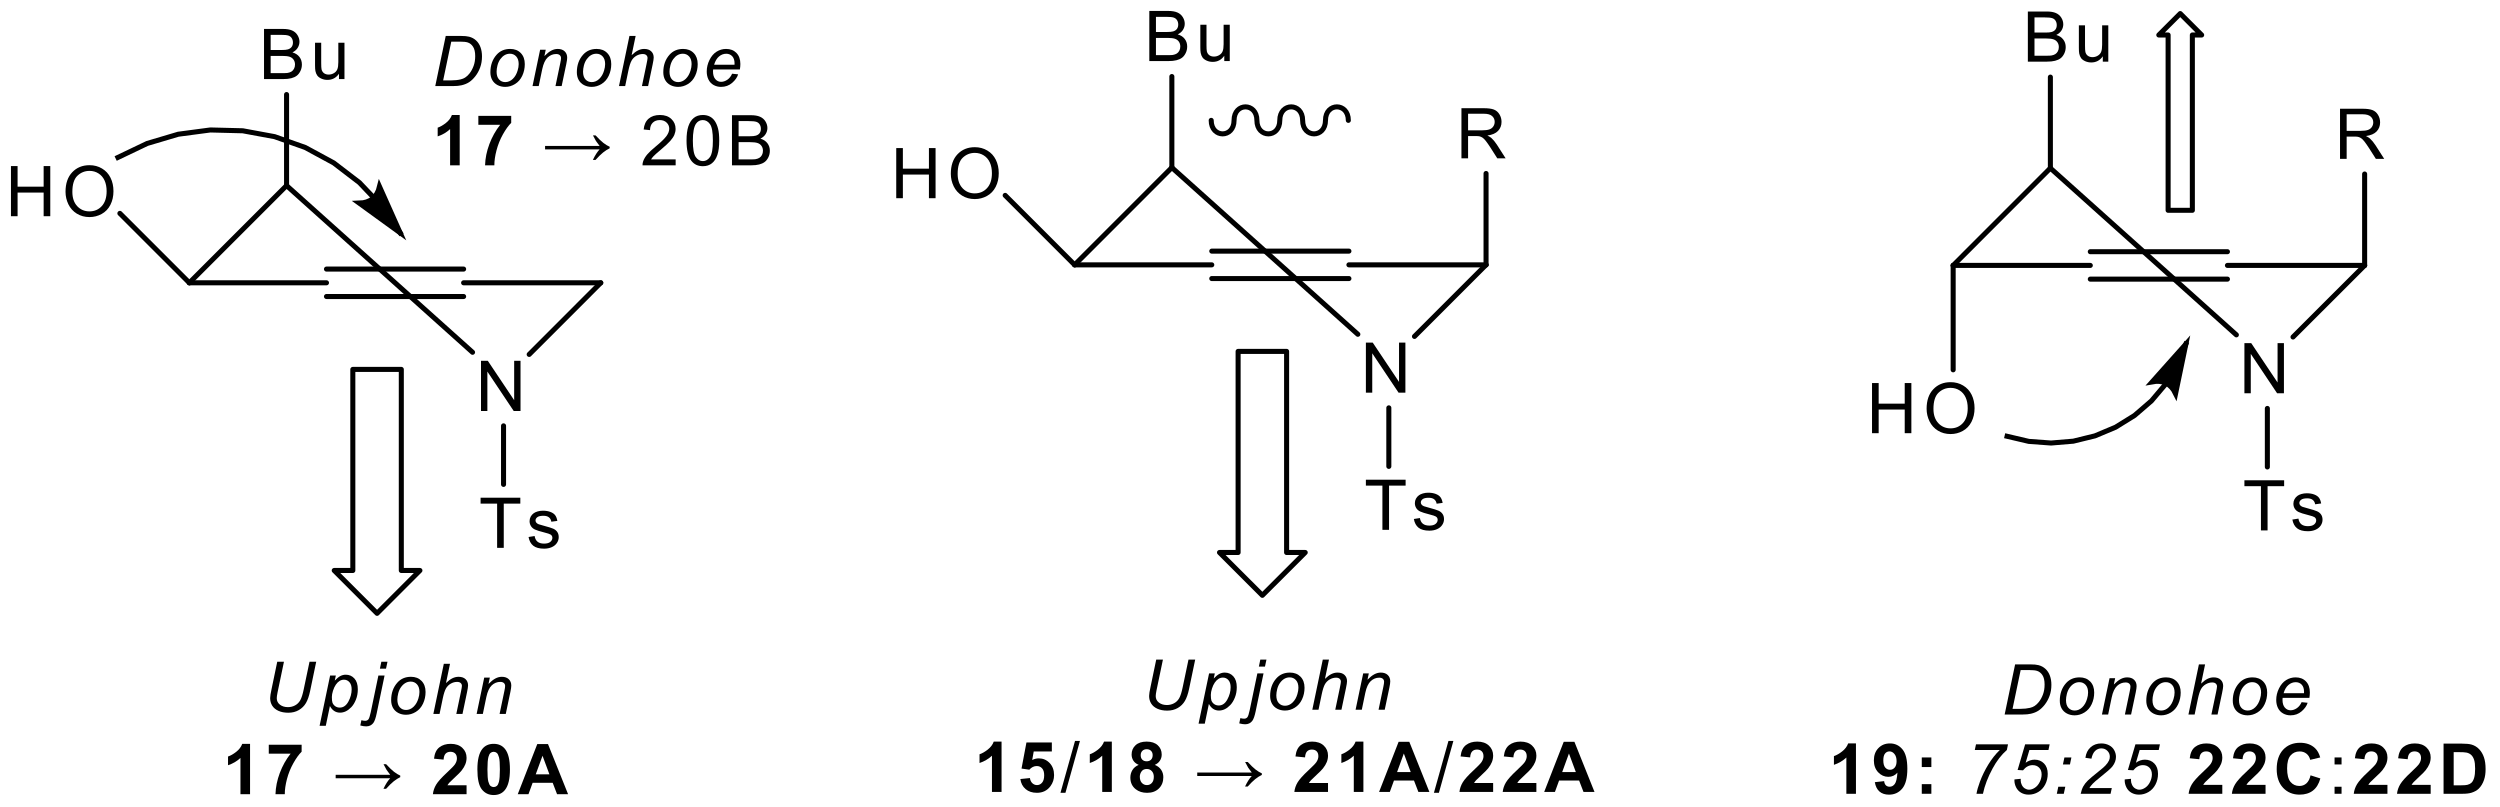 <?xml version="1.0" encoding="UTF-8"?>
<!DOCTYPE svg PUBLIC '-//W3C//DTD SVG 1.0//EN'
          'http://www.w3.org/TR/2001/REC-SVG-20010904/DTD/svg10.dtd'>
<svg stroke-dasharray="none" shape-rendering="auto" xmlns="http://www.w3.org/2000/svg" font-family="'Dialog'" text-rendering="auto" width="610" fill-opacity="1" color-interpolation="auto" color-rendering="auto" preserveAspectRatio="xMidYMid meet" font-size="12px" viewBox="0 0 610 197" fill="black" xmlns:xlink="http://www.w3.org/1999/xlink" stroke="black" image-rendering="auto" stroke-miterlimit="10" stroke-linecap="square" stroke-linejoin="miter" font-style="normal" stroke-width="1" height="197" stroke-dashoffset="0" font-weight="normal" stroke-opacity="1"
><!--Generated by the Batik Graphics2D SVG Generator--><defs id="genericDefs"
  /><g
  ><defs id="defs1"
    ><clipPath clipPathUnits="userSpaceOnUse" id="clipPath1"
      ><path d="M1.162 2.121 L229.587 2.121 L229.587 75.865 L1.162 75.865 L1.162 2.121 Z"
      /></clipPath
      ><clipPath clipPathUnits="userSpaceOnUse" id="clipPath2"
      ><path d="M42.01 18.242 L42.01 89.936 L264.084 89.936 L264.084 18.242 Z"
      /></clipPath
    ></defs
    ><g transform="scale(2.667,2.667) translate(-1.162,-2.121) matrix(1.029,0,0,1.029,-42.05,-16.643)"
    ><path d="M84.76 54.776 L84.76 50.316 L85.366 50.316 L87.709 53.817 L87.709 50.316 L88.274 50.316 L88.274 54.776 L87.668 54.776 L85.326 51.271 L85.326 54.776 L84.76 54.776 Z" stroke="none" clip-path="url(#clipPath2)"
    /></g
    ><g transform="matrix(2.743,0,0,2.743,-115.231,-50.038)"
    ><path d="M86.23 66.975 L86.23 63.041 L84.759 63.041 L84.759 62.515 L88.294 62.515 L88.294 63.041 L86.82 63.041 L86.82 66.975 L86.23 66.975 Z" stroke="none" clip-path="url(#clipPath2)"
    /></g
    ><g transform="matrix(2.743,0,0,2.743,-115.231,-50.038)"
    ><path d="M89.026 66.01 L89.567 65.924 Q89.612 66.251 89.82 66.425 Q90.029 66.598 90.403 66.598 Q90.78 66.598 90.962 66.444 Q91.145 66.29 91.145 66.083 Q91.145 65.898 90.985 65.791 Q90.871 65.718 90.425 65.606 Q89.823 65.454 89.589 65.343 Q89.356 65.231 89.237 65.036 Q89.117 64.84 89.117 64.602 Q89.117 64.385 89.214 64.203 Q89.314 64.018 89.484 63.897 Q89.612 63.801 89.833 63.736 Q90.054 63.671 90.305 63.671 Q90.686 63.671 90.972 63.781 Q91.26 63.89 91.396 64.077 Q91.534 64.264 91.587 64.578 L91.052 64.651 Q91.015 64.401 90.839 64.261 Q90.664 64.122 90.346 64.122 Q89.969 64.122 89.806 64.247 Q89.646 64.371 89.646 64.537 Q89.646 64.645 89.713 64.73 Q89.78 64.817 89.922 64.876 Q90.005 64.906 90.407 65.016 Q90.987 65.17 91.216 65.269 Q91.447 65.369 91.577 65.557 Q91.709 65.746 91.709 66.026 Q91.709 66.3 91.548 66.541 Q91.388 66.782 91.086 66.916 Q90.786 67.048 90.407 67.048 Q89.776 67.048 89.445 66.786 Q89.117 66.525 89.026 66.01 Z" stroke="none" clip-path="url(#clipPath2)"
    /></g
    ><g transform="matrix(2.743,0,0,2.743,-115.231,-50.038)"
    ><path d="M65.495 25.276 L65.495 20.816 L67.168 20.816 Q67.68 20.816 67.988 20.952 Q68.298 21.086 68.472 21.368 Q68.647 21.65 68.647 21.956 Q68.647 22.242 68.491 22.495 Q68.337 22.747 68.024 22.903 Q68.428 23.021 68.645 23.307 Q68.864 23.593 68.864 23.982 Q68.864 24.296 68.73 24.566 Q68.598 24.834 68.403 24.98 Q68.209 25.126 67.915 25.201 Q67.623 25.276 67.197 25.276 L65.495 25.276 ZM66.085 22.69 L67.051 22.69 Q67.442 22.69 67.613 22.637 Q67.838 22.57 67.951 22.416 Q68.067 22.26 68.067 22.027 Q68.067 21.804 67.959 21.636 Q67.854 21.467 67.655 21.404 Q67.459 21.341 66.978 21.341 L66.085 21.341 L66.085 22.69 ZM66.085 24.748 L67.197 24.748 Q67.483 24.748 67.598 24.728 Q67.801 24.692 67.937 24.607 Q68.075 24.521 68.162 24.359 Q68.251 24.195 68.251 23.982 Q68.251 23.733 68.124 23.55 Q67.996 23.365 67.769 23.29 Q67.544 23.215 67.118 23.215 L66.085 23.215 L66.085 24.748 Z" stroke="none" clip-path="url(#clipPath2)"
    /></g
    ><g transform="matrix(2.743,0,0,2.743,-115.231,-50.038)"
    ><path d="M72.163 25.276 L72.163 24.801 Q71.785 25.349 71.136 25.349 Q70.85 25.349 70.603 25.239 Q70.356 25.13 70.234 24.963 Q70.114 24.797 70.066 24.558 Q70.033 24.396 70.033 24.047 L70.033 22.045 L70.581 22.045 L70.581 23.836 Q70.581 24.266 70.613 24.414 Q70.666 24.631 70.832 24.755 Q71.001 24.876 71.246 24.876 Q71.493 24.876 71.708 24.75 Q71.925 24.625 72.015 24.408 Q72.104 24.189 72.104 23.775 L72.104 22.045 L72.651 22.045 L72.651 25.276 L72.163 25.276 Z" stroke="none" clip-path="url(#clipPath2)"
    /></g
    ><g transform="matrix(2.743,0,0,2.743,-115.231,-50.038)"
    ><path d="M47.838 35.303 Q47.838 34.192 48.434 33.565 Q49.03 32.936 49.973 32.936 Q50.59 32.936 51.084 33.232 Q51.581 33.526 51.841 34.054 Q52.102 34.581 52.102 35.25 Q52.102 35.93 51.829 36.465 Q51.555 37 51.052 37.276 Q50.551 37.552 49.969 37.552 Q49.34 37.552 48.844 37.248 Q48.349 36.942 48.093 36.416 Q47.838 35.889 47.838 35.303 ZM48.446 35.311 Q48.446 36.118 48.878 36.583 Q49.312 37.045 49.967 37.045 Q50.632 37.045 51.062 36.577 Q51.494 36.108 51.494 35.248 Q51.494 34.703 51.31 34.297 Q51.125 33.892 50.77 33.669 Q50.417 33.443 49.975 33.443 Q49.349 33.443 48.896 33.875 Q48.446 34.305 48.446 35.311 Z" stroke="none" clip-path="url(#clipPath2)"
    /></g
    ><g transform="matrix(2.743,0,0,2.743,-115.231,-50.038)"
    ><path d="M42.983 37.475 L42.983 33.015 L43.573 33.015 L43.573 34.847 L45.891 34.847 L45.891 33.015 L46.481 33.015 L46.481 37.475 L45.891 37.475 L45.891 35.372 L43.573 35.372 L43.573 37.475 L42.983 37.475 Z" stroke="none" clip-path="url(#clipPath2)"
    /></g
    ><g transform="matrix(2.743,0,0,2.743,-115.231,-50.038)"
    ><path d="M163.51 53.174 L163.51 48.715 L164.116 48.715 L166.458 52.215 L166.458 48.715 L167.024 48.715 L167.024 53.174 L166.418 53.174 L164.076 49.67 L164.076 53.174 L163.51 53.174 Z" stroke="none" clip-path="url(#clipPath2)"
    /></g
    ><g transform="matrix(2.743,0,0,2.743,-115.231,-50.038)"
    ><path d="M164.98 65.373 L164.98 61.439 L163.509 61.439 L163.509 60.914 L167.044 60.914 L167.044 61.439 L165.57 61.439 L165.57 65.373 L164.98 65.373 Z" stroke="none" clip-path="url(#clipPath2)"
    /></g
    ><g transform="matrix(2.743,0,0,2.743,-115.231,-50.038)"
    ><path d="M167.776 64.408 L168.317 64.323 Q168.362 64.649 168.571 64.824 Q168.779 64.996 169.153 64.996 Q169.53 64.996 169.712 64.842 Q169.895 64.688 169.895 64.481 Q169.895 64.296 169.735 64.189 Q169.621 64.116 169.175 64.004 Q168.573 63.852 168.339 63.741 Q168.106 63.629 167.987 63.435 Q167.867 63.238 167.867 63.001 Q167.867 62.784 167.964 62.601 Q168.064 62.417 168.234 62.295 Q168.362 62.2 168.583 62.135 Q168.804 62.07 169.055 62.07 Q169.436 62.07 169.722 62.179 Q170.01 62.289 170.146 62.475 Q170.284 62.662 170.337 62.976 L169.802 63.049 Q169.765 62.8 169.589 62.66 Q169.414 62.52 169.096 62.52 Q168.719 62.52 168.556 62.646 Q168.396 62.77 168.396 62.936 Q168.396 63.043 168.463 63.128 Q168.53 63.216 168.672 63.274 Q168.755 63.305 169.157 63.414 Q169.737 63.569 169.966 63.668 Q170.197 63.767 170.327 63.956 Q170.459 64.144 170.459 64.424 Q170.459 64.698 170.298 64.939 Q170.138 65.181 169.836 65.315 Q169.536 65.446 169.157 65.446 Q168.526 65.446 168.195 65.185 Q167.867 64.923 167.776 64.408 Z" stroke="none" clip-path="url(#clipPath2)"
    /></g
    ><g transform="matrix(2.743,0,0,2.743,-115.231,-50.038)"
    ><path d="M144.245 23.674 L144.245 19.215 L145.918 19.215 Q146.429 19.215 146.738 19.351 Q147.048 19.484 147.222 19.766 Q147.397 20.048 147.397 20.354 Q147.397 20.64 147.241 20.894 Q147.087 21.145 146.774 21.301 Q147.178 21.419 147.395 21.705 Q147.614 21.991 147.614 22.38 Q147.614 22.695 147.48 22.964 Q147.348 23.232 147.154 23.378 Q146.959 23.524 146.665 23.599 Q146.373 23.674 145.947 23.674 L144.245 23.674 ZM144.835 21.088 L145.801 21.088 Q146.192 21.088 146.363 21.036 Q146.588 20.969 146.701 20.815 Q146.817 20.659 146.817 20.425 Q146.817 20.202 146.709 20.034 Q146.604 19.866 146.405 19.803 Q146.208 19.74 145.728 19.74 L144.835 19.74 L144.835 21.088 ZM144.835 23.147 L145.947 23.147 Q146.233 23.147 146.348 23.127 Q146.551 23.09 146.687 23.005 Q146.825 22.92 146.912 22.758 Q147.001 22.593 147.001 22.38 Q147.001 22.131 146.874 21.948 Q146.746 21.764 146.519 21.689 Q146.294 21.614 145.868 21.614 L144.835 21.614 L144.835 23.147 Z" stroke="none" clip-path="url(#clipPath2)"
    /></g
    ><g transform="matrix(2.743,0,0,2.743,-115.231,-50.038)"
    ><path d="M150.913 23.674 L150.913 23.2 Q150.535 23.747 149.886 23.747 Q149.601 23.747 149.353 23.638 Q149.106 23.528 148.984 23.362 Q148.864 23.196 148.816 22.956 Q148.783 22.794 148.783 22.445 L148.783 20.444 L149.331 20.444 L149.331 22.234 Q149.331 22.664 149.363 22.812 Q149.416 23.029 149.582 23.153 Q149.751 23.275 149.996 23.275 Q150.243 23.275 150.458 23.149 Q150.675 23.023 150.765 22.806 Q150.854 22.587 150.854 22.174 L150.854 20.444 L151.401 20.444 L151.401 23.674 L150.913 23.674 Z" stroke="none" clip-path="url(#clipPath2)"
    /></g
    ><g transform="matrix(2.743,0,0,2.743,-115.231,-50.038)"
    ><path d="M126.588 33.701 Q126.588 32.59 127.184 31.963 Q127.78 31.335 128.723 31.335 Q129.34 31.335 129.834 31.631 Q130.331 31.925 130.591 32.452 Q130.852 32.98 130.852 33.649 Q130.852 34.328 130.579 34.864 Q130.305 35.399 129.802 35.675 Q129.301 35.95 128.719 35.95 Q128.09 35.95 127.594 35.646 Q127.099 35.34 126.843 34.815 Q126.588 34.288 126.588 33.701 ZM127.196 33.709 Q127.196 34.517 127.628 34.981 Q128.062 35.444 128.717 35.444 Q129.382 35.444 129.812 34.975 Q130.244 34.507 130.244 33.647 Q130.244 33.101 130.06 32.696 Q129.875 32.29 129.52 32.067 Q129.167 31.842 128.725 31.842 Q128.099 31.842 127.646 32.274 Q127.196 32.704 127.196 33.709 Z" stroke="none" clip-path="url(#clipPath2)"
    /></g
    ><g transform="matrix(2.743,0,0,2.743,-115.231,-50.038)"
    ><path d="M121.733 35.873 L121.733 31.414 L122.323 31.414 L122.323 33.245 L124.641 33.245 L124.641 31.414 L125.231 31.414 L125.231 35.873 L124.641 35.873 L124.641 33.77 L122.323 33.77 L122.323 35.873 L121.733 35.873 Z" stroke="none" clip-path="url(#clipPath2)"
    /></g
    ><g transform="matrix(2.743,0,0,2.743,-115.231,-50.038)"
    ><path d="M172.01 32.327 L172.01 27.867 L173.988 27.867 Q174.584 27.867 174.894 27.987 Q175.204 28.106 175.389 28.41 Q175.576 28.715 175.576 29.084 Q175.576 29.558 175.267 29.885 Q174.961 30.209 174.318 30.297 Q174.553 30.41 174.675 30.52 Q174.933 30.757 175.164 31.112 L175.94 32.327 L175.198 32.327 L174.608 31.398 Q174.349 30.996 174.18 30.783 Q174.014 30.57 173.882 30.485 Q173.75 30.4 173.612 30.368 Q173.513 30.345 173.284 30.345 L172.6 30.345 L172.6 32.327 L172.01 32.327 ZM172.6 29.834 L173.868 29.834 Q174.274 29.834 174.501 29.751 Q174.73 29.668 174.847 29.483 Q174.967 29.299 174.967 29.084 Q174.967 28.767 174.736 28.565 Q174.507 28.36 174.012 28.36 L172.6 28.36 L172.6 29.834 Z" stroke="none" clip-path="url(#clipPath2)"
    /></g
    ><g transform="matrix(2.743,0,0,2.743,-115.231,-50.038)"
    ><path d="M241.658 53.225 L241.658 48.765 L242.264 48.765 L244.607 52.266 L244.607 48.765 L245.173 48.765 L245.173 53.225 L244.566 53.225 L242.224 49.721 L242.224 53.225 L241.658 53.225 Z" stroke="none" clip-path="url(#clipPath2)"
    /></g
    ><g transform="matrix(2.743,0,0,2.743,-115.231,-50.038)"
    ><path d="M243.128 65.424 L243.128 61.49 L241.658 61.49 L241.658 60.965 L245.192 60.965 L245.192 61.49 L243.718 61.49 L243.718 65.424 L243.128 65.424 Z" stroke="none" clip-path="url(#clipPath2)"
    /></g
    ><g transform="matrix(2.743,0,0,2.743,-115.231,-50.038)"
    ><path d="M245.924 64.459 L246.465 64.374 Q246.51 64.7 246.719 64.875 Q246.928 65.047 247.301 65.047 Q247.678 65.047 247.861 64.893 Q248.043 64.739 248.043 64.532 Q248.043 64.347 247.883 64.24 Q247.769 64.167 247.323 64.055 Q246.721 63.903 246.488 63.792 Q246.255 63.68 246.135 63.485 Q246.015 63.289 246.015 63.051 Q246.015 62.834 246.113 62.652 Q246.212 62.467 246.382 62.346 Q246.51 62.25 246.731 62.185 Q246.952 62.121 247.204 62.121 Q247.585 62.121 247.871 62.23 Q248.159 62.34 248.295 62.526 Q248.433 62.713 248.485 63.027 L247.95 63.1 Q247.913 62.851 247.737 62.711 Q247.563 62.571 247.244 62.571 Q246.867 62.571 246.705 62.697 Q246.545 62.82 246.545 62.987 Q246.545 63.094 246.612 63.179 Q246.679 63.266 246.82 63.325 Q246.904 63.356 247.305 63.465 Q247.885 63.619 248.114 63.719 Q248.345 63.818 248.475 64.007 Q248.607 64.195 248.607 64.475 Q248.607 64.749 248.447 64.99 Q248.287 65.231 247.984 65.365 Q247.684 65.497 247.305 65.497 Q246.674 65.497 246.344 65.236 Q246.015 64.974 245.924 64.459 Z" stroke="none" clip-path="url(#clipPath2)"
    /></g
    ><g transform="matrix(2.743,0,0,2.743,-115.231,-50.038)"
    ><path d="M222.394 23.725 L222.394 19.265 L224.067 19.265 Q224.578 19.265 224.886 19.401 Q225.196 19.535 225.371 19.817 Q225.545 20.099 225.545 20.405 Q225.545 20.691 225.389 20.945 Q225.235 21.196 224.923 21.352 Q225.326 21.47 225.543 21.756 Q225.762 22.042 225.762 22.431 Q225.762 22.745 225.628 23.015 Q225.497 23.283 225.302 23.429 Q225.107 23.575 224.813 23.65 Q224.521 23.725 224.095 23.725 L222.394 23.725 ZM222.984 21.139 L223.949 21.139 Q224.341 21.139 224.511 21.087 Q224.736 21.02 224.85 20.866 Q224.965 20.709 224.965 20.476 Q224.965 20.253 224.858 20.085 Q224.752 19.916 224.554 19.854 Q224.357 19.791 223.876 19.791 L222.984 19.791 L222.984 21.139 ZM222.984 23.198 L224.095 23.198 Q224.381 23.198 224.497 23.177 Q224.7 23.141 224.835 23.056 Q224.973 22.971 225.061 22.808 Q225.15 22.644 225.15 22.431 Q225.15 22.182 225.022 21.999 Q224.894 21.815 224.667 21.74 Q224.442 21.665 224.016 21.665 L222.984 21.665 L222.984 23.198 Z" stroke="none" clip-path="url(#clipPath2)"
    /></g
    ><g transform="matrix(2.743,0,0,2.743,-115.231,-50.038)"
    ><path d="M229.061 23.725 L229.061 23.25 Q228.684 23.798 228.035 23.798 Q227.749 23.798 227.501 23.689 Q227.254 23.579 227.132 23.413 Q227.013 23.246 226.964 23.007 Q226.932 22.845 226.932 22.496 L226.932 20.494 L227.479 20.494 L227.479 22.285 Q227.479 22.715 227.512 22.863 Q227.564 23.08 227.731 23.204 Q227.899 23.326 228.144 23.326 Q228.392 23.326 228.607 23.2 Q228.824 23.074 228.913 22.857 Q229.002 22.638 229.002 22.224 L229.002 20.494 L229.55 20.494 L229.55 23.725 L229.061 23.725 Z" stroke="none" clip-path="url(#clipPath2)"
    /></g
    ><g transform="matrix(2.743,0,0,2.743,-115.231,-50.038)"
    ><path d="M250.163 32.373 L250.163 27.914 L252.14 27.914 Q252.736 27.914 253.047 28.034 Q253.357 28.153 253.541 28.457 Q253.728 28.762 253.728 29.131 Q253.728 29.605 253.42 29.932 Q253.113 30.256 252.47 30.343 Q252.706 30.457 252.827 30.567 Q253.085 30.804 253.316 31.159 L254.093 32.373 L253.351 32.373 L252.761 31.445 Q252.501 31.043 252.333 30.83 Q252.166 30.617 252.035 30.532 Q251.903 30.447 251.765 30.414 Q251.665 30.392 251.436 30.392 L250.753 30.392 L250.753 32.373 L250.163 32.373 ZM250.753 29.881 L252.02 29.881 Q252.426 29.881 252.653 29.798 Q252.882 29.715 253 29.53 Q253.119 29.346 253.119 29.131 Q253.119 28.814 252.888 28.611 Q252.659 28.407 252.164 28.407 L250.753 28.407 L250.753 29.881 Z" stroke="none" clip-path="url(#clipPath2)"
    /></g
    ><g transform="matrix(2.743,0,0,2.743,-115.231,-50.038)"
    ><path d="M208.533 56.776 L208.533 52.316 L209.123 52.316 L209.123 54.148 L211.441 54.148 L211.441 52.316 L212.032 52.316 L212.032 56.776 L211.441 56.776 L211.441 54.673 L209.123 54.673 L209.123 56.776 L208.533 56.776 Z" stroke="none" clip-path="url(#clipPath2)"
    /></g
    ><g transform="matrix(2.743,0,0,2.743,-115.231,-50.038)"
    ><path d="M213.388 54.604 Q213.388 53.492 213.985 52.866 Q214.581 52.237 215.524 52.237 Q216.141 52.237 216.635 52.533 Q217.132 52.827 217.392 53.355 Q217.653 53.882 217.653 54.551 Q217.653 55.23 217.38 55.766 Q217.106 56.301 216.603 56.577 Q216.102 56.853 215.52 56.853 Q214.891 56.853 214.394 56.549 Q213.899 56.242 213.644 55.717 Q213.388 55.19 213.388 54.604 ZM213.997 54.612 Q213.997 55.419 214.429 55.883 Q214.863 56.346 215.518 56.346 Q216.183 56.346 216.613 55.877 Q217.045 55.409 217.045 54.549 Q217.045 54.004 216.86 53.598 Q216.676 53.192 216.321 52.969 Q215.968 52.744 215.526 52.744 Q214.899 52.744 214.447 53.176 Q213.997 53.606 213.997 54.612 Z" stroke="none" clip-path="url(#clipPath2)"
    /></g
    ><g stroke-width="0.449" transform="matrix(2.743,0,0,2.743,-115.231,-50.038)" stroke-linejoin="round" stroke-linecap="round"
    ><path fill="none" d="M84.044 49.579 L67.5 34.75" clip-path="url(#clipPath2)"
    /></g
    ><g stroke-width="0.449" transform="matrix(2.743,0,0,2.743,-115.231,-50.038)" stroke-linejoin="round" stroke-linecap="round"
    ><path fill="none" d="M83.25 42.178 L71.051 42.178 M83.25 44.618 L71.051 44.618" clip-path="url(#clipPath2)"
    /></g
    ><g stroke-width="0.449" transform="matrix(2.743,0,0,2.743,-115.231,-50.038)" stroke-linejoin="round" stroke-linecap="round"
    ><path fill="none" d="M83.25 43.398 L95.449 43.398" clip-path="url(#clipPath2)"
    /></g
    ><g stroke-width="0.449" transform="matrix(2.743,0,0,2.743,-115.231,-50.038)" stroke-linejoin="round" stroke-linecap="round"
    ><path fill="none" d="M71.051 43.398 L58.852 43.398" clip-path="url(#clipPath2)"
    /></g
    ><g stroke-width="0.449" transform="matrix(2.743,0,0,2.743,-115.231,-50.038)" stroke-linejoin="round" stroke-linecap="round"
    ><path fill="none" d="M95.449 43.398 L89.082 49.769" clip-path="url(#clipPath2)"
    /></g
    ><g stroke-width="0.449" transform="matrix(2.743,0,0,2.743,-115.231,-50.038)" stroke-linejoin="round" stroke-linecap="round"
    ><path fill="none" d="M58.852 43.398 L67.5 34.75" clip-path="url(#clipPath2)"
    /></g
    ><g stroke-width="0.449" transform="matrix(2.743,0,0,2.743,-115.231,-50.038)" stroke-linejoin="round" stroke-linecap="round"
    ><path fill="none" d="M86.801 56.123 L86.801 61.331" clip-path="url(#clipPath2)"
    /></g
    ><g stroke-width="0.449" transform="matrix(2.743,0,0,2.743,-115.231,-50.038)" stroke-linejoin="round" stroke-linecap="round"
    ><path fill="none" d="M67.5 34.75 L67.5 26.652" clip-path="url(#clipPath2)"
    /></g
    ><g stroke-width="0.449" transform="matrix(2.743,0,0,2.743,-115.231,-50.038)" stroke-linejoin="round" stroke-linecap="round"
    ><path fill="none" d="M58.852 43.398 L52.673 37.223" clip-path="url(#clipPath2)"
    /></g
    ><g stroke-width="0.449" transform="matrix(2.743,0,0,2.743,-115.231,-50.038)"
    ><path fill="none" d="M77.602 38.949 L75.967 36.575 L73.981 34.485 L71.692 32.732 L69.157 31.359 L66.439 30.399 L63.604 29.876 L60.722 29.803 L57.864 30.182 L55.101 31.003 L52.5 32.246 L52.5 32.246" clip-path="url(#clipPath2)"
    /></g
    ><g transform="matrix(2.743,0,0,2.743,-115.231,-50.038)"
    ><path d="M77.602 38.949 L75.771 34.847 Q75.425 36.266 73.965 36.312 Z" stroke="none" clip-path="url(#clipPath2)"
    /></g
    ><g stroke-width="0.449" transform="matrix(2.743,0,0,2.743,-115.231,-50.038)"
    ><path fill="none" d="M77.602 38.949 L75.771 34.847 Q75.425 36.266 73.965 36.312 Z" clip-path="url(#clipPath2)"
    /></g
    ><g stroke-width="0.449" transform="matrix(2.743,0,0,2.743,-115.231,-50.038)" stroke-linejoin="round" stroke-linecap="round"
    ><path fill="none" d="M73.394 51.102 L73.394 68.989 L71.739 68.989 L75.551 72.801 L79.362 68.989 L77.707 68.989 L77.707 51.102 Z" clip-path="url(#clipPath2)"
    /></g
    ><g transform="matrix(2.743,0,0,2.743,-115.231,-50.038)"
    ><path d="M64.252 88.887 L63.398 88.887 L63.398 85.664 Q62.93 86.102 62.293 86.313 L62.293 85.537 Q62.627 85.427 63.019 85.123 Q63.412 84.817 63.558 84.409 L64.252 84.409 L64.252 88.887 Z" stroke="none" clip-path="url(#clipPath2)"
    /></g
    ><g transform="matrix(2.743,0,0,2.743,-115.231,-50.038)"
    ><path d="M65.918 85.281 L65.918 84.488 L68.84 84.488 L68.84 85.109 Q68.479 85.463 68.104 86.131 Q67.731 86.796 67.534 87.546 Q67.338 88.297 67.342 88.887 L66.516 88.887 Q66.539 87.962 66.898 87.001 Q67.259 86.039 67.861 85.281 L65.918 85.281 Z" stroke="none" clip-path="url(#clipPath2)"
    /></g
    ><g transform="matrix(2.743,0,0,2.743,-115.231,-50.038)"
    ><path d="M76.358 86.222 Q76.761 86.662 77.055 86.893 Q77.351 87.122 77.613 87.234 L77.613 87.372 Q77.313 87.518 77.029 87.745 Q76.747 87.97 76.354 88.408 L76.12 88.408 Q76.406 87.798 76.719 87.469 L71.868 87.469 L71.868 87.161 L76.719 87.161 Q76.487 86.867 76.396 86.725 Q76.305 86.581 76.126 86.222 L76.358 86.222 Z" stroke="none" clip-path="url(#clipPath2)"
    /></g
    ><g transform="matrix(2.743,0,0,2.743,-115.231,-50.038)"
    ><path d="M83.512 88.092 L83.512 88.887 L80.517 88.887 Q80.565 88.436 80.809 88.033 Q81.052 87.629 81.77 86.964 Q82.348 86.425 82.478 86.234 Q82.654 85.968 82.654 85.711 Q82.654 85.425 82.5 85.271 Q82.348 85.117 82.076 85.117 Q81.808 85.117 81.65 85.279 Q81.492 85.439 81.468 85.814 L80.616 85.729 Q80.693 85.023 81.095 84.717 Q81.496 84.409 82.099 84.409 Q82.758 84.409 83.135 84.766 Q83.512 85.121 83.512 85.65 Q83.512 85.95 83.404 86.224 Q83.297 86.496 83.062 86.794 Q82.908 86.99 82.502 87.362 Q82.099 87.733 81.989 87.855 Q81.882 87.976 81.815 88.092 L83.512 88.092 Z" stroke="none" clip-path="url(#clipPath2)"
    /></g
    ><g transform="matrix(2.743,0,0,2.743,-115.231,-50.038)"
    ><path d="M85.922 84.409 Q86.571 84.409 86.936 84.871 Q87.37 85.419 87.37 86.686 Q87.37 87.952 86.932 88.505 Q86.571 88.964 85.922 88.964 Q85.271 88.964 84.872 88.463 Q84.474 87.962 84.474 86.678 Q84.474 85.419 84.912 84.865 Q85.275 84.409 85.922 84.409 ZM85.922 85.117 Q85.768 85.117 85.647 85.216 Q85.525 85.315 85.458 85.571 Q85.369 85.901 85.369 86.686 Q85.369 87.471 85.448 87.765 Q85.527 88.059 85.647 88.157 Q85.768 88.254 85.922 88.254 Q86.079 88.254 86.2 88.155 Q86.322 88.055 86.389 87.8 Q86.476 87.471 86.476 86.686 Q86.476 85.901 86.397 85.609 Q86.318 85.315 86.198 85.216 Q86.079 85.117 85.922 85.117 Z" stroke="none" clip-path="url(#clipPath2)"
    /></g
    ><g transform="matrix(2.743,0,0,2.743,-115.231,-50.038)"
    ><path d="M92.541 88.887 L91.561 88.887 L91.172 87.873 L89.389 87.873 L89.02 88.887 L88.065 88.887 L89.803 84.427 L90.754 84.427 L92.541 88.887 ZM90.882 87.122 L90.268 85.468 L89.665 87.122 L90.882 87.122 Z" stroke="none" clip-path="url(#clipPath2)"
    /></g
    ><g transform="matrix(2.743,0,0,2.743,-115.231,-50.038)"
    ><path d="M80.727 25.898 L81.658 21.439 L83.002 21.439 Q83.485 21.439 83.741 21.508 Q84.106 21.603 84.363 21.844 Q84.623 22.086 84.753 22.449 Q84.884 22.81 84.884 23.26 Q84.884 23.799 84.722 24.241 Q84.56 24.684 84.296 25.02 Q84.033 25.357 83.745 25.548 Q83.459 25.736 83.065 25.827 Q82.767 25.898 82.333 25.898 L80.727 25.898 ZM81.429 25.393 L82.135 25.393 Q82.613 25.393 82.984 25.304 Q83.215 25.249 83.38 25.144 Q83.595 25.006 83.771 24.781 Q84.002 24.483 84.14 24.102 Q84.28 23.72 84.28 23.234 Q84.28 22.692 84.091 22.402 Q83.903 22.11 83.611 22.017 Q83.394 21.946 82.938 21.946 L82.151 21.946 L81.429 25.393 Z" stroke="none" clip-path="url(#clipPath2)"
    /></g
    ><g transform="matrix(2.743,0,0,2.743,-115.231,-50.038)"
    ><path d="M85.631 24.672 Q85.631 23.726 86.189 23.106 Q86.647 22.595 87.393 22.595 Q87.978 22.595 88.334 22.96 Q88.691 23.325 88.691 23.945 Q88.691 24.501 88.466 24.982 Q88.241 25.46 87.825 25.716 Q87.412 25.971 86.951 25.971 Q86.574 25.971 86.266 25.811 Q85.958 25.649 85.793 25.355 Q85.631 25.059 85.631 24.672 ZM86.183 24.617 Q86.183 25.073 86.402 25.31 Q86.621 25.546 86.957 25.546 Q87.134 25.546 87.306 25.474 Q87.481 25.401 87.629 25.256 Q87.779 25.11 87.884 24.923 Q87.99 24.736 88.052 24.519 Q88.148 24.219 88.148 23.941 Q88.148 23.503 87.927 23.262 Q87.706 23.021 87.371 23.021 Q87.114 23.021 86.901 23.144 Q86.688 23.266 86.515 23.503 Q86.343 23.741 86.262 24.057 Q86.183 24.371 86.183 24.617 Z" stroke="none" clip-path="url(#clipPath2)"
    /></g
    ><g transform="matrix(2.743,0,0,2.743,-115.231,-50.038)"
    ><path d="M89.379 25.898 L90.054 22.668 L90.553 22.668 L90.436 23.23 Q90.76 22.899 91.042 22.747 Q91.326 22.595 91.622 22.595 Q92.013 22.595 92.237 22.808 Q92.462 23.021 92.462 23.376 Q92.462 23.556 92.382 23.941 L91.971 25.898 L91.421 25.898 L91.849 23.85 Q91.914 23.552 91.914 23.41 Q91.914 23.248 91.802 23.148 Q91.691 23.047 91.482 23.047 Q91.058 23.047 90.728 23.351 Q90.399 23.655 90.243 24.396 L89.931 25.898 L89.379 25.898 Z" stroke="none" clip-path="url(#clipPath2)"
    /></g
    ><g transform="matrix(2.743,0,0,2.743,-115.231,-50.038)"
    ><path d="M93.322 24.672 Q93.322 23.726 93.879 23.106 Q94.338 22.595 95.084 22.595 Q95.668 22.595 96.025 22.96 Q96.382 23.325 96.382 23.945 Q96.382 24.501 96.157 24.982 Q95.932 25.46 95.516 25.716 Q95.102 25.971 94.642 25.971 Q94.265 25.971 93.956 25.811 Q93.648 25.649 93.484 25.355 Q93.322 25.059 93.322 24.672 ZM93.873 24.617 Q93.873 25.073 94.092 25.31 Q94.311 25.546 94.648 25.546 Q94.824 25.546 94.997 25.474 Q95.171 25.401 95.319 25.256 Q95.469 25.11 95.575 24.923 Q95.68 24.736 95.743 24.519 Q95.838 24.219 95.838 23.941 Q95.838 23.503 95.617 23.262 Q95.396 23.021 95.062 23.021 Q94.804 23.021 94.591 23.144 Q94.378 23.266 94.206 23.503 Q94.033 23.741 93.952 24.057 Q93.873 24.371 93.873 24.617 Z" stroke="none" clip-path="url(#clipPath2)"
    /></g
    ><g transform="matrix(2.743,0,0,2.743,-115.231,-50.038)"
    ><path d="M97.07 25.898 L98 21.439 L98.552 21.439 L98.195 23.151 Q98.503 22.852 98.767 22.725 Q99.033 22.595 99.312 22.595 Q99.714 22.595 99.935 22.806 Q100.158 23.017 100.158 23.363 Q100.158 23.534 100.061 23.99 L99.661 25.898 L99.112 25.898 L99.521 23.941 Q99.611 23.515 99.611 23.406 Q99.611 23.248 99.501 23.148 Q99.392 23.047 99.185 23.047 Q98.887 23.047 98.615 23.205 Q98.345 23.361 98.191 23.633 Q98.037 23.905 97.909 24.511 L97.621 25.898 L97.07 25.898 Z" stroke="none" clip-path="url(#clipPath2)"
    /></g
    ><g transform="matrix(2.743,0,0,2.743,-115.231,-50.038)"
    ><path d="M101.012 24.672 Q101.012 23.726 101.57 23.106 Q102.028 22.595 102.775 22.595 Q103.359 22.595 103.716 22.96 Q104.072 23.325 104.072 23.945 Q104.072 24.501 103.847 24.982 Q103.622 25.46 103.207 25.716 Q102.793 25.971 102.332 25.971 Q101.955 25.971 101.647 25.811 Q101.339 25.649 101.174 25.355 Q101.012 25.059 101.012 24.672 ZM101.564 24.617 Q101.564 25.073 101.783 25.31 Q102.002 25.546 102.338 25.546 Q102.515 25.546 102.687 25.474 Q102.862 25.401 103.01 25.256 Q103.16 25.11 103.265 24.923 Q103.371 24.736 103.434 24.519 Q103.529 24.219 103.529 23.941 Q103.529 23.503 103.308 23.262 Q103.087 23.021 102.752 23.021 Q102.495 23.021 102.282 23.144 Q102.069 23.266 101.896 23.503 Q101.724 23.741 101.643 24.057 Q101.564 24.371 101.564 24.617 Z" stroke="none" clip-path="url(#clipPath2)"
    /></g
    ><g transform="matrix(2.743,0,0,2.743,-115.231,-50.038)"
    ><path d="M107.133 24.799 L107.668 24.854 Q107.553 25.253 107.137 25.613 Q106.723 25.971 106.147 25.971 Q105.788 25.971 105.488 25.805 Q105.19 25.639 105.032 25.322 Q104.876 25.006 104.876 24.602 Q104.876 24.073 105.121 23.576 Q105.366 23.078 105.756 22.836 Q106.145 22.595 106.597 22.595 Q107.175 22.595 107.52 22.954 Q107.867 23.313 107.867 23.933 Q107.867 24.171 107.824 24.42 L105.445 24.42 Q105.433 24.513 105.433 24.59 Q105.433 25.043 105.64 25.282 Q105.849 25.521 106.151 25.521 Q106.433 25.521 106.707 25.337 Q106.981 25.15 107.133 24.799 ZM105.533 24 L107.346 24 Q107.35 23.915 107.35 23.878 Q107.35 23.465 107.143 23.244 Q106.936 23.023 106.61 23.023 Q106.257 23.023 105.967 23.266 Q105.677 23.509 105.533 24 Z" stroke="none" clip-path="url(#clipPath2)"
    /></g
    ><g transform="matrix(2.743,0,0,2.743,-115.231,-50.038)"
    ><path d="M82.901 32.948 L82.047 32.948 L82.047 29.726 Q81.579 30.164 80.942 30.375 L80.942 29.598 Q81.277 29.489 81.668 29.184 Q82.061 28.878 82.207 28.471 L82.901 28.471 L82.901 32.948 Z" stroke="none" clip-path="url(#clipPath2)"
    /></g
    ><g transform="matrix(2.743,0,0,2.743,-115.231,-50.038)"
    ><path d="M84.56 29.343 L84.56 28.55 L87.483 28.55 L87.483 29.17 Q87.121 29.525 86.746 30.192 Q86.373 30.858 86.177 31.608 Q85.98 32.358 85.984 32.948 L85.158 32.948 Q85.181 32.024 85.54 31.062 Q85.901 30.101 86.503 29.343 L84.56 29.343 Z" stroke="none" clip-path="url(#clipPath2)"
    /></g
    ><g transform="matrix(2.743,0,0,2.743,-115.231,-50.038)"
    ><path d="M94.986 30.284 Q95.389 30.724 95.683 30.955 Q95.979 31.184 96.241 31.296 L96.241 31.433 Q95.941 31.579 95.657 31.807 Q95.375 32.032 94.981 32.47 L94.748 32.47 Q95.034 31.859 95.347 31.531 L90.496 31.531 L90.496 31.223 L95.347 31.223 Q95.115 30.928 95.024 30.787 Q94.933 30.643 94.754 30.284 L94.986 30.284 Z" stroke="none" clip-path="url(#clipPath2)"
    /></g
    ><g transform="matrix(2.743,0,0,2.743,-115.231,-50.038)"
    ><path d="M102.111 32.421 L102.111 32.948 L99.163 32.948 Q99.157 32.75 99.228 32.567 Q99.339 32.267 99.587 31.975 Q99.836 31.683 100.305 31.3 Q101.031 30.703 101.286 30.355 Q101.541 30.006 101.541 29.695 Q101.541 29.371 101.308 29.148 Q101.077 28.923 100.702 28.923 Q100.306 28.923 100.069 29.16 Q99.832 29.397 99.83 29.817 L99.266 29.76 Q99.325 29.13 99.702 28.801 Q100.079 28.471 100.714 28.471 Q101.357 28.471 101.73 28.828 Q102.105 29.182 102.105 29.708 Q102.105 29.975 101.996 30.235 Q101.886 30.492 101.631 30.778 Q101.377 31.064 100.787 31.563 Q100.294 31.977 100.154 32.125 Q100.014 32.273 99.923 32.421 L102.111 32.421 Z" stroke="none" clip-path="url(#clipPath2)"
    /></g
    ><g transform="matrix(2.743,0,0,2.743,-115.231,-50.038)"
    ><path d="M103.079 30.748 Q103.079 29.957 103.241 29.477 Q103.403 28.994 103.724 28.732 Q104.046 28.471 104.533 28.471 Q104.892 28.471 105.162 28.615 Q105.433 28.759 105.61 29.032 Q105.786 29.304 105.886 29.695 Q105.987 30.085 105.987 30.748 Q105.987 31.533 105.825 32.016 Q105.665 32.498 105.342 32.762 Q105.022 33.026 104.533 33.026 Q103.888 33.026 103.519 32.561 Q103.079 32.005 103.079 30.748 ZM103.641 30.748 Q103.641 31.847 103.898 32.21 Q104.156 32.573 104.533 32.573 Q104.91 32.573 105.166 32.208 Q105.423 31.843 105.423 30.748 Q105.423 29.647 105.166 29.286 Q104.91 28.923 104.527 28.923 Q104.15 28.923 103.925 29.243 Q103.641 29.651 103.641 30.748 Z" stroke="none" clip-path="url(#clipPath2)"
    /></g
    ><g transform="matrix(2.743,0,0,2.743,-115.231,-50.038)"
    ><path d="M107.121 32.948 L107.121 28.489 L108.794 28.489 Q109.305 28.489 109.613 28.625 Q109.924 28.759 110.098 29.041 Q110.272 29.322 110.272 29.629 Q110.272 29.915 110.116 30.168 Q109.962 30.419 109.65 30.576 Q110.053 30.693 110.27 30.979 Q110.49 31.265 110.49 31.654 Q110.49 31.969 110.356 32.239 Q110.224 32.506 110.029 32.652 Q109.835 32.798 109.54 32.873 Q109.248 32.948 108.823 32.948 L107.121 32.948 ZM107.711 30.363 L108.677 30.363 Q109.068 30.363 109.238 30.31 Q109.463 30.243 109.577 30.089 Q109.692 29.933 109.692 29.7 Q109.692 29.477 109.585 29.308 Q109.48 29.14 109.281 29.077 Q109.084 29.014 108.603 29.014 L107.711 29.014 L107.711 30.363 ZM107.711 32.421 L108.823 32.421 Q109.108 32.421 109.224 32.401 Q109.427 32.364 109.563 32.279 Q109.701 32.194 109.788 32.032 Q109.877 31.867 109.877 31.654 Q109.877 31.405 109.749 31.223 Q109.621 31.038 109.394 30.963 Q109.169 30.888 108.743 30.888 L107.711 30.888 L107.711 32.421 Z" stroke="none" clip-path="url(#clipPath2)"
    /></g
    ><g stroke-width="0.449" transform="matrix(2.743,0,0,2.743,-115.231,-50.038)" stroke-linejoin="round" stroke-linecap="round"
    ><path fill="none" d="M162.794 47.978 L146.25 33.148" clip-path="url(#clipPath2)"
    /></g
    ><g stroke-width="0.449" transform="matrix(2.743,0,0,2.743,-115.231,-50.038)" stroke-linejoin="round" stroke-linecap="round"
    ><path fill="none" d="M162 40.581 L149.801 40.581 M162 43.021 L149.801 43.021" clip-path="url(#clipPath2)"
    /></g
    ><g stroke-width="0.449" transform="matrix(2.743,0,0,2.743,-115.231,-50.038)" stroke-linejoin="round" stroke-linecap="round"
    ><path fill="none" d="M162 41.801 L174.199 41.801" clip-path="url(#clipPath2)"
    /></g
    ><g stroke-width="0.449" transform="matrix(2.743,0,0,2.743,-115.231,-50.038)" stroke-linejoin="round" stroke-linecap="round"
    ><path fill="none" d="M149.801 41.801 L137.602 41.801" clip-path="url(#clipPath2)"
    /></g
    ><g stroke-width="0.449" transform="matrix(2.743,0,0,2.743,-115.231,-50.038)" stroke-linejoin="round" stroke-linecap="round"
    ><path fill="none" d="M167.832 48.168 L174.199 41.801" clip-path="url(#clipPath2)"
    /></g
    ><g stroke-width="0.449" transform="matrix(2.743,0,0,2.743,-115.231,-50.038)" stroke-linejoin="round" stroke-linecap="round"
    ><path fill="none" d="M146.25 33.148 L137.602 41.801" clip-path="url(#clipPath2)"
    /></g
    ><g stroke-width="0.449" transform="matrix(2.743,0,0,2.743,-115.231,-50.038)" stroke-linejoin="round" stroke-linecap="round"
    ><path fill="none" d="M165.551 54.522 L165.551 59.729" clip-path="url(#clipPath2)"
    /></g
    ><g stroke-width="0.449" transform="matrix(2.743,0,0,2.743,-115.231,-50.038)" stroke-linejoin="round" stroke-linecap="round"
    ><path fill="none" d="M146.25 33.148 L146.25 25.05" clip-path="url(#clipPath2)"
    /></g
    ><g stroke-width="0.449" transform="matrix(2.743,0,0,2.743,-115.231,-50.038)" stroke-linejoin="round" stroke-linecap="round"
    ><path fill="none" d="M137.602 41.801 L131.423 35.622" clip-path="url(#clipPath2)"
    /></g
    ><g stroke-width="0.449" transform="matrix(2.743,0,0,2.743,-115.231,-50.038)" stroke-linejoin="round" stroke-linecap="round"
    ><path fill="none" d="M152.144 49.5 L152.144 67.388 L150.489 67.388 L154.301 71.199 L158.113 67.388 L156.457 67.388 L156.457 49.5 Z" clip-path="url(#clipPath2)"
    /></g
    ><g transform="matrix(2.743,0,0,2.743,-115.231,-50.038)"
    ><path d="M131.101 88.688 L130.247 88.688 L130.247 85.465 Q129.779 85.903 129.142 86.114 L129.142 85.337 Q129.477 85.228 129.868 84.924 Q130.262 84.617 130.407 84.21 L131.101 84.21 L131.101 88.688 Z" stroke="none" clip-path="url(#clipPath2)"
    /></g
    ><g transform="matrix(2.743,0,0,2.743,-115.231,-50.038)"
    ><path d="M132.774 87.54 L133.625 87.453 Q133.662 87.74 133.84 87.911 Q134.021 88.079 134.254 88.079 Q134.522 88.079 134.706 87.862 Q134.893 87.643 134.893 87.205 Q134.893 86.795 134.708 86.591 Q134.526 86.384 134.23 86.384 Q133.863 86.384 133.571 86.71 L132.877 86.609 L133.315 84.289 L135.574 84.289 L135.574 85.088 L133.962 85.088 L133.828 85.846 Q134.114 85.702 134.412 85.702 Q134.982 85.702 135.378 86.116 Q135.773 86.53 135.773 87.191 Q135.773 87.74 135.453 88.172 Q135.019 88.765 134.246 88.765 Q133.627 88.765 133.238 88.432 Q132.849 88.099 132.774 87.54 Z" stroke="none" clip-path="url(#clipPath2)"
    /></g
    ><g transform="matrix(2.743,0,0,2.743,-115.231,-50.038)"
    ><path d="M136.342 88.765 L137.636 84.151 L138.074 84.151 L136.784 88.765 L136.342 88.765 Z" stroke="none" clip-path="url(#clipPath2)"
    /></g
    ><g transform="matrix(2.743,0,0,2.743,-115.231,-50.038)"
    ><path d="M140.91 88.688 L140.056 88.688 L140.056 85.465 Q139.588 85.903 138.951 86.114 L138.951 85.337 Q139.286 85.228 139.677 84.924 Q140.07 84.617 140.216 84.21 L140.91 84.21 L140.91 88.688 Z" stroke="none" clip-path="url(#clipPath2)"
    /></g
    ><g transform="matrix(2.743,0,0,2.743,-115.231,-50.038)"
    ><path d="M143.302 86.28 Q142.972 86.14 142.82 85.897 Q142.67 85.652 142.67 85.36 Q142.67 84.861 143.018 84.536 Q143.367 84.21 144.008 84.21 Q144.645 84.21 144.996 84.536 Q145.347 84.861 145.347 85.36 Q145.347 85.67 145.184 85.911 Q145.024 86.153 144.732 86.28 Q145.103 86.43 145.296 86.716 Q145.491 87.002 145.491 87.375 Q145.491 87.994 145.095 88.381 Q144.702 88.767 144.049 88.767 Q143.44 88.767 143.035 88.446 Q142.558 88.069 142.558 87.412 Q142.558 87.051 142.737 86.749 Q142.917 86.445 143.302 86.28 ZM143.479 85.42 Q143.479 85.676 143.623 85.82 Q143.769 85.962 144.008 85.962 Q144.251 85.962 144.398 85.818 Q144.543 85.672 144.543 85.416 Q144.543 85.177 144.399 85.033 Q144.256 84.887 144.018 84.887 Q143.771 84.887 143.625 85.033 Q143.479 85.179 143.479 85.42 ZM143.4 87.331 Q143.4 87.684 143.58 87.882 Q143.763 88.079 144.032 88.079 Q144.298 88.079 144.47 87.888 Q144.645 87.698 144.645 87.339 Q144.645 87.027 144.469 86.836 Q144.292 86.645 144.02 86.645 Q143.708 86.645 143.554 86.862 Q143.4 87.077 143.4 87.331 Z" stroke="none" clip-path="url(#clipPath2)"
    /></g
    ><g transform="matrix(2.743,0,0,2.743,-115.231,-50.038)"
    ><path d="M152.998 86.023 Q153.402 86.463 153.696 86.694 Q153.992 86.923 154.254 87.035 L154.254 87.173 Q153.953 87.319 153.669 87.546 Q153.388 87.771 152.994 88.209 L152.761 88.209 Q153.047 87.599 153.359 87.27 L148.508 87.27 L148.508 86.962 L153.359 86.962 Q153.128 86.668 153.037 86.526 Q152.946 86.382 152.767 86.023 L152.998 86.023 Z" stroke="none" clip-path="url(#clipPath2)"
    /></g
    ><g transform="matrix(2.743,0,0,2.743,-115.231,-50.038)"
    ><path d="M160.141 87.892 L160.141 88.688 L157.146 88.688 Q157.194 88.237 157.438 87.834 Q157.681 87.43 158.399 86.765 Q158.977 86.225 159.107 86.035 Q159.283 85.769 159.283 85.512 Q159.283 85.226 159.129 85.072 Q158.977 84.918 158.705 84.918 Q158.437 84.918 158.279 85.08 Q158.121 85.24 158.097 85.615 L157.245 85.53 Q157.322 84.824 157.724 84.518 Q158.125 84.21 158.727 84.21 Q159.387 84.21 159.764 84.567 Q160.141 84.921 160.141 85.451 Q160.141 85.751 160.033 86.025 Q159.926 86.296 159.691 86.595 Q159.537 86.791 159.131 87.162 Q158.727 87.534 158.618 87.655 Q158.51 87.777 158.444 87.892 L160.141 87.892 Z" stroke="none" clip-path="url(#clipPath2)"
    /></g
    ><g transform="matrix(2.743,0,0,2.743,-115.231,-50.038)"
    ><path d="M163.288 88.688 L162.434 88.688 L162.434 85.465 Q161.965 85.903 161.329 86.114 L161.329 85.337 Q161.663 85.228 162.055 84.924 Q162.448 84.617 162.594 84.21 L163.288 84.21 L163.288 88.688 Z" stroke="none" clip-path="url(#clipPath2)"
    /></g
    ><g transform="matrix(2.743,0,0,2.743,-115.231,-50.038)"
    ><path d="M169.158 88.688 L168.179 88.688 L167.789 87.674 L166.007 87.674 L165.638 88.688 L164.683 88.688 L166.421 84.228 L167.372 84.228 L169.158 88.688 ZM167.499 86.923 L166.885 85.268 L166.283 86.923 L167.499 86.923 Z" stroke="none" clip-path="url(#clipPath2)"
    /></g
    ><g transform="matrix(2.743,0,0,2.743,-115.231,-50.038)"
    ><path d="M169.561 88.765 L170.855 84.151 L171.293 84.151 L170.004 88.765 L169.561 88.765 Z" stroke="none" clip-path="url(#clipPath2)"
    /></g
    ><g transform="matrix(2.743,0,0,2.743,-115.231,-50.038)"
    ><path d="M174.829 87.892 L174.829 88.688 L171.833 88.688 Q171.882 88.237 172.125 87.834 Q172.369 87.43 173.087 86.765 Q173.665 86.225 173.794 86.035 Q173.971 85.769 173.971 85.512 Q173.971 85.226 173.817 85.072 Q173.665 84.918 173.393 84.918 Q173.125 84.918 172.967 85.08 Q172.809 85.24 172.785 85.615 L171.933 85.53 Q172.01 84.824 172.411 84.518 Q172.813 84.21 173.415 84.21 Q174.074 84.21 174.452 84.567 Q174.829 84.921 174.829 85.451 Q174.829 85.751 174.721 86.025 Q174.614 86.296 174.379 86.595 Q174.224 86.791 173.819 87.162 Q173.415 87.534 173.306 87.655 Q173.198 87.777 173.131 87.892 L174.829 87.892 Z" stroke="none" clip-path="url(#clipPath2)"
    /></g
    ><g transform="matrix(2.743,0,0,2.743,-115.231,-50.038)"
    ><path d="M178.675 87.892 L178.675 88.688 L175.68 88.688 Q175.728 88.237 175.972 87.834 Q176.215 87.43 176.933 86.765 Q177.511 86.225 177.641 86.035 Q177.817 85.769 177.817 85.512 Q177.817 85.226 177.663 85.072 Q177.511 84.918 177.239 84.918 Q176.972 84.918 176.814 85.08 Q176.655 85.24 176.631 85.615 L175.779 85.53 Q175.856 84.824 176.258 84.518 Q176.659 84.21 177.262 84.21 Q177.921 84.21 178.298 84.567 Q178.675 84.921 178.675 85.451 Q178.675 85.751 178.568 86.025 Q178.46 86.296 178.225 86.595 Q178.071 86.791 177.665 87.162 Q177.262 87.534 177.152 87.655 Q177.045 87.777 176.978 87.892 L178.675 87.892 Z" stroke="none" clip-path="url(#clipPath2)"
    /></g
    ><g transform="matrix(2.743,0,0,2.743,-115.231,-50.038)"
    ><path d="M183.846 88.688 L182.867 88.688 L182.477 87.674 L180.695 87.674 L180.326 88.688 L179.37 88.688 L181.108 84.228 L182.059 84.228 L183.846 88.688 ZM182.187 86.923 L181.573 85.268 L180.97 86.923 L182.187 86.923 Z" stroke="none" clip-path="url(#clipPath2)"
    /></g
    ><g stroke-width="0.449" transform="matrix(2.743,0,0,2.743,-115.231,-50.038)" stroke-linejoin="round" stroke-linecap="round"
    ><path fill="none" d="M174.199 41.801 L174.199 33.674" clip-path="url(#clipPath2)"
    /></g
    ><g stroke-width="0.449" transform="matrix(2.743,0,0,2.743,-115.231,-50.038)" stroke-linejoin="round" stroke-linecap="round"
    ><path fill="none" d="M149.75 28.949 C149.75 30.551 151.783 30.551 151.783 28.949 C151.783 27.348 153.816 27.348 153.816 28.949 C153.816 30.551 155.85 30.551 155.85 28.949 C155.85 27.348 157.883 27.348 157.883 28.949 C157.883 30.551 159.916 30.551 159.916 28.949 C159.916 27.348 161.949 27.348 161.949 28.949" clip-path="url(#clipPath2)"
    /></g
    ><g stroke-width="0.449" transform="matrix(2.743,0,0,2.743,-115.231,-50.038)" stroke-linejoin="round" stroke-linecap="round"
    ><path fill="none" d="M240.942 48.029 L224.398 33.199" clip-path="url(#clipPath2)"
    /></g
    ><g stroke-width="0.449" transform="matrix(2.743,0,0,2.743,-115.231,-50.038)" stroke-linejoin="round" stroke-linecap="round"
    ><path fill="none" d="M240.148 40.632 L227.949 40.632 M240.148 43.072 L227.949 43.072" clip-path="url(#clipPath2)"
    /></g
    ><g stroke-width="0.449" transform="matrix(2.743,0,0,2.743,-115.231,-50.038)" stroke-linejoin="round" stroke-linecap="round"
    ><path fill="none" d="M240.148 41.852 L252.352 41.852" clip-path="url(#clipPath2)"
    /></g
    ><g stroke-width="0.449" transform="matrix(2.743,0,0,2.743,-115.231,-50.038)" stroke-linejoin="round" stroke-linecap="round"
    ><path fill="none" d="M227.949 41.852 L215.75 41.852" clip-path="url(#clipPath2)"
    /></g
    ><g stroke-width="0.449" transform="matrix(2.743,0,0,2.743,-115.231,-50.038)" stroke-linejoin="round" stroke-linecap="round"
    ><path fill="none" d="M245.981 48.22 L252.352 41.852" clip-path="url(#clipPath2)"
    /></g
    ><g stroke-width="0.449" transform="matrix(2.743,0,0,2.743,-115.231,-50.038)" stroke-linejoin="round" stroke-linecap="round"
    ><path fill="none" d="M224.398 33.199 L215.75 41.852" clip-path="url(#clipPath2)"
    /></g
    ><g stroke-width="0.449" transform="matrix(2.743,0,0,2.743,-115.231,-50.038)" stroke-linejoin="round" stroke-linecap="round"
    ><path fill="none" d="M243.699 54.573 L243.699 59.78" clip-path="url(#clipPath2)"
    /></g
    ><g stroke-width="0.449" transform="matrix(2.743,0,0,2.743,-115.231,-50.038)" stroke-linejoin="round" stroke-linecap="round"
    ><path fill="none" d="M224.398 33.199 L224.398 25.101" clip-path="url(#clipPath2)"
    /></g
    ><g transform="matrix(2.743,0,0,2.743,-115.231,-50.038)"
    ><path d="M220.33 81.801 L221.261 77.341 L222.606 77.341 Q223.088 77.341 223.344 77.41 Q223.709 77.505 223.966 77.747 Q224.226 77.988 224.356 78.351 Q224.488 78.712 224.488 79.162 Q224.488 79.702 224.325 80.144 Q224.163 80.586 223.899 80.923 Q223.636 81.259 223.348 81.45 Q223.062 81.639 222.668 81.73 Q222.37 81.801 221.936 81.801 L220.33 81.801 ZM221.032 81.296 L221.738 81.296 Q222.216 81.296 222.587 81.207 Q222.819 81.152 222.983 81.046 Q223.198 80.909 223.374 80.683 Q223.605 80.385 223.743 80.004 Q223.883 79.623 223.883 79.136 Q223.883 78.594 223.695 78.305 Q223.506 78.013 223.214 77.919 Q222.997 77.848 222.541 77.848 L221.754 77.848 L221.032 81.296 Z" stroke="none" clip-path="url(#clipPath2)"
    /></g
    ><g transform="matrix(2.743,0,0,2.743,-115.231,-50.038)"
    ><path d="M225.236 80.574 Q225.236 79.629 225.793 79.008 Q226.252 78.497 226.998 78.497 Q227.582 78.497 227.939 78.862 Q228.296 79.227 228.296 79.848 Q228.296 80.403 228.071 80.884 Q227.846 81.363 227.43 81.618 Q227.016 81.874 226.556 81.874 Q226.179 81.874 225.871 81.714 Q225.562 81.551 225.398 81.257 Q225.236 80.961 225.236 80.574 ZM225.787 80.519 Q225.787 80.975 226.006 81.213 Q226.225 81.448 226.562 81.448 Q226.738 81.448 226.911 81.377 Q227.085 81.304 227.233 81.158 Q227.383 81.012 227.489 80.825 Q227.594 80.639 227.657 80.422 Q227.752 80.122 227.752 79.844 Q227.752 79.406 227.531 79.164 Q227.31 78.923 226.976 78.923 Q226.718 78.923 226.505 79.047 Q226.292 79.168 226.12 79.406 Q225.948 79.643 225.867 79.959 Q225.787 80.274 225.787 80.519 Z" stroke="none" clip-path="url(#clipPath2)"
    /></g
    ><g transform="matrix(2.743,0,0,2.743,-115.231,-50.038)"
    ><path d="M228.985 81.801 L229.661 78.57 L230.16 78.57 L230.042 79.132 Q230.366 78.801 230.648 78.649 Q230.932 78.497 231.228 78.497 Q231.62 78.497 231.843 78.71 Q232.068 78.923 232.068 79.278 Q232.068 79.459 231.989 79.844 L231.577 81.801 L231.027 81.801 L231.455 79.752 Q231.52 79.454 231.52 79.312 Q231.52 79.15 231.409 79.051 Q231.297 78.949 231.088 78.949 Q230.664 78.949 230.334 79.254 Q230.005 79.558 229.849 80.298 L229.537 81.801 L228.985 81.801 Z" stroke="none" clip-path="url(#clipPath2)"
    /></g
    ><g transform="matrix(2.743,0,0,2.743,-115.231,-50.038)"
    ><path d="M232.929 80.574 Q232.929 79.629 233.487 79.008 Q233.945 78.497 234.692 78.497 Q235.276 78.497 235.633 78.862 Q235.99 79.227 235.99 79.848 Q235.99 80.403 235.764 80.884 Q235.539 81.363 235.124 81.618 Q234.71 81.874 234.25 81.874 Q233.872 81.874 233.564 81.714 Q233.256 81.551 233.092 81.257 Q232.929 80.961 232.929 80.574 ZM233.481 80.519 Q233.481 80.975 233.7 81.213 Q233.919 81.448 234.256 81.448 Q234.432 81.448 234.605 81.377 Q234.779 81.304 234.927 81.158 Q235.077 81.012 235.183 80.825 Q235.288 80.639 235.351 80.422 Q235.446 80.122 235.446 79.844 Q235.446 79.406 235.225 79.164 Q235.004 78.923 234.669 78.923 Q234.412 78.923 234.199 79.047 Q233.986 79.168 233.814 79.406 Q233.641 79.643 233.56 79.959 Q233.481 80.274 233.481 80.519 Z" stroke="none" clip-path="url(#clipPath2)"
    /></g
    ><g transform="matrix(2.743,0,0,2.743,-115.231,-50.038)"
    ><path d="M236.679 81.801 L237.61 77.341 L238.161 77.341 L237.804 79.053 Q238.113 78.755 238.376 78.627 Q238.642 78.497 238.922 78.497 Q239.323 78.497 239.544 78.708 Q239.768 78.919 239.768 79.266 Q239.768 79.436 239.67 79.892 L239.271 81.801 L238.721 81.801 L239.131 79.844 Q239.22 79.418 239.22 79.308 Q239.22 79.15 239.11 79.051 Q239.001 78.949 238.794 78.949 Q238.496 78.949 238.224 79.108 Q237.954 79.264 237.8 79.535 Q237.646 79.807 237.518 80.414 L237.231 81.801 L236.679 81.801 Z" stroke="none" clip-path="url(#clipPath2)"
    /></g
    ><g transform="matrix(2.743,0,0,2.743,-115.231,-50.038)"
    ><path d="M240.623 80.574 Q240.623 79.629 241.181 79.008 Q241.639 78.497 242.385 78.497 Q242.97 78.497 243.326 78.862 Q243.683 79.227 243.683 79.848 Q243.683 80.403 243.458 80.884 Q243.233 81.363 242.817 81.618 Q242.404 81.874 241.943 81.874 Q241.566 81.874 241.258 81.714 Q240.95 81.551 240.785 81.257 Q240.623 80.961 240.623 80.574 ZM241.175 80.519 Q241.175 80.975 241.394 81.213 Q241.613 81.448 241.949 81.448 Q242.126 81.448 242.298 81.377 Q242.473 81.304 242.621 81.158 Q242.771 81.012 242.876 80.825 Q242.982 80.639 243.044 80.422 Q243.14 80.122 243.14 79.844 Q243.14 79.406 242.919 79.164 Q242.698 78.923 242.363 78.923 Q242.106 78.923 241.893 79.047 Q241.68 79.168 241.507 79.406 Q241.335 79.643 241.254 79.959 Q241.175 80.274 241.175 80.519 Z" stroke="none" clip-path="url(#clipPath2)"
    /></g
    ><g transform="matrix(2.743,0,0,2.743,-115.231,-50.038)"
    ><path d="M246.745 80.702 L247.281 80.756 Q247.165 81.156 246.749 81.515 Q246.336 81.874 245.76 81.874 Q245.401 81.874 245.101 81.707 Q244.803 81.541 244.644 81.225 Q244.488 80.909 244.488 80.505 Q244.488 79.976 244.733 79.479 Q244.979 78.98 245.368 78.739 Q245.758 78.497 246.21 78.497 Q246.788 78.497 247.133 78.856 Q247.479 79.215 247.479 79.836 Q247.479 80.073 247.437 80.322 L245.058 80.322 Q245.046 80.416 245.046 80.493 Q245.046 80.945 245.253 81.184 Q245.462 81.424 245.764 81.424 Q246.046 81.424 246.319 81.239 Q246.593 81.052 246.745 80.702 ZM245.145 79.903 L246.958 79.903 Q246.962 79.817 246.962 79.781 Q246.962 79.367 246.755 79.146 Q246.549 78.925 246.222 78.925 Q245.869 78.925 245.579 79.168 Q245.289 79.412 245.145 79.903 Z" stroke="none" clip-path="url(#clipPath2)"
    /></g
    ><g transform="matrix(2.743,0,0,2.743,-115.231,-50.038)"
    ><path d="M207.103 88.851 L206.25 88.851 L206.25 85.628 Q205.781 86.066 205.144 86.277 L205.144 85.501 Q205.479 85.391 205.87 85.087 Q206.264 84.781 206.41 84.373 L207.103 84.373 L207.103 88.851 Z" stroke="none" clip-path="url(#clipPath2)"
    /></g
    ><g transform="matrix(2.743,0,0,2.743,-115.231,-50.038)"
    ><path d="M208.782 87.819 L209.61 87.727 Q209.64 87.981 209.768 88.103 Q209.896 88.224 210.105 88.224 Q210.37 88.224 210.555 87.981 Q210.741 87.737 210.792 86.971 Q210.47 87.344 209.987 87.344 Q209.46 87.344 209.078 86.938 Q208.697 86.533 208.697 85.882 Q208.697 85.202 209.099 84.789 Q209.502 84.373 210.127 84.373 Q210.804 84.373 211.238 84.898 Q211.674 85.421 211.674 86.624 Q211.674 87.847 211.22 88.388 Q210.768 88.93 210.042 88.93 Q209.518 88.93 209.196 88.652 Q208.874 88.372 208.782 87.819 ZM210.717 85.951 Q210.717 85.537 210.526 85.31 Q210.336 85.081 210.086 85.081 Q209.849 85.081 209.693 85.269 Q209.537 85.456 209.537 85.882 Q209.537 86.314 209.707 86.517 Q209.877 86.717 210.133 86.717 Q210.378 86.717 210.547 86.523 Q210.717 86.328 210.717 85.951 Z" stroke="none" clip-path="url(#clipPath2)"
    /></g
    ><g transform="matrix(2.743,0,0,2.743,-115.231,-50.038)"
    ><path d="M212.958 86.474 L212.958 85.62 L213.811 85.62 L213.811 86.474 L212.958 86.474 ZM212.958 88.851 L212.958 87.995 L213.811 87.995 L213.811 88.851 L212.958 88.851 Z" stroke="none" clip-path="url(#clipPath2)"
    /></g
    ><g transform="matrix(2.743,0,0,2.743,-115.231,-50.038)"
    ><path d="M217.825 88.851 Q217.898 88.401 218.135 87.768 Q218.417 87.003 218.875 86.251 Q219.336 85.499 219.899 84.957 L217.675 84.957 L217.782 84.452 L220.63 84.452 L220.526 84.957 Q219.802 85.592 219.261 86.596 Q218.63 87.756 218.399 88.851 L217.825 88.851 Z" stroke="none" clip-path="url(#clipPath2)"
    /></g
    ><g transform="matrix(2.743,0,0,2.743,-115.231,-50.038)"
    ><path d="M221.203 87.575 L221.763 87.52 Q221.757 87.64 221.757 87.664 Q221.757 87.865 221.858 88.07 Q221.96 88.273 222.134 88.38 Q222.31 88.488 222.505 88.488 Q222.761 88.488 223.024 88.311 Q223.29 88.135 223.454 87.798 Q223.619 87.46 223.619 87.129 Q223.619 86.754 223.398 86.529 Q223.177 86.304 222.817 86.304 Q222.578 86.304 222.363 86.419 Q222.148 86.535 221.964 86.766 L221.483 86.734 L222.154 84.452 L224.332 84.452 L224.227 84.957 L222.532 84.957 L222.197 86.091 Q222.386 85.955 222.584 85.886 Q222.785 85.817 222.994 85.817 Q223.505 85.817 223.833 86.156 Q224.162 86.492 224.162 87.08 Q224.162 87.593 223.937 88.027 Q223.712 88.461 223.318 88.695 Q222.925 88.928 222.469 88.928 Q222.085 88.928 221.789 88.754 Q221.495 88.579 221.347 88.275 Q221.199 87.971 221.199 87.666 Q221.199 87.636 221.203 87.575 Z" stroke="none" clip-path="url(#clipPath2)"
    /></g
    ><g transform="matrix(2.743,0,0,2.743,-115.231,-50.038)"
    ><path d="M225.514 86.243 L225.646 85.62 L226.267 85.62 L226.139 86.243 L225.514 86.243 ZM224.971 88.851 L225.101 88.226 L225.725 88.226 L225.591 88.851 L224.971 88.851 Z" stroke="none" clip-path="url(#clipPath2)"
    /></g
    ><g transform="matrix(2.743,0,0,2.743,-115.231,-50.038)"
    ><path d="M227.095 88.851 Q227.18 88.451 227.33 88.184 Q227.482 87.914 227.732 87.672 Q227.981 87.429 228.693 86.861 Q229.125 86.517 229.283 86.352 Q229.511 86.115 229.614 85.888 Q229.685 85.732 229.685 85.549 Q229.685 85.243 229.466 85.028 Q229.249 84.813 228.933 84.813 Q228.62 84.813 228.385 85.032 Q228.152 85.249 228.05 85.73 L227.513 85.651 Q227.592 85.056 227.973 84.716 Q228.355 84.373 228.924 84.373 Q229.304 84.373 229.612 84.531 Q229.922 84.689 230.076 84.975 Q230.232 85.261 230.232 85.565 Q230.232 86.01 229.916 86.419 Q229.721 86.675 228.772 87.427 Q228.365 87.75 228.164 87.957 Q227.965 88.163 227.866 88.346 L229.861 88.346 L229.754 88.851 L227.095 88.851 Z" stroke="none" clip-path="url(#clipPath2)"
    /></g
    ><g transform="matrix(2.743,0,0,2.743,-115.231,-50.038)"
    ><path d="M231.013 87.575 L231.573 87.52 Q231.567 87.64 231.567 87.664 Q231.567 87.865 231.668 88.07 Q231.769 88.273 231.944 88.38 Q232.12 88.488 232.315 88.488 Q232.57 88.488 232.834 88.311 Q233.1 88.135 233.264 87.798 Q233.428 87.46 233.428 87.129 Q233.428 86.754 233.207 86.529 Q232.986 86.304 232.627 86.304 Q232.388 86.304 232.173 86.419 Q231.958 86.535 231.773 86.766 L231.293 86.734 L231.964 84.452 L234.142 84.452 L234.037 84.957 L232.341 84.957 L232.007 86.091 Q232.195 85.955 232.394 85.886 Q232.595 85.817 232.804 85.817 Q233.315 85.817 233.643 86.156 Q233.972 86.492 233.972 87.08 Q233.972 87.593 233.747 88.027 Q233.522 88.461 233.128 88.695 Q232.735 88.928 232.278 88.928 Q231.895 88.928 231.599 88.754 Q231.305 88.579 231.157 88.275 Q231.009 87.971 231.009 87.666 Q231.009 87.636 231.013 87.575 Z" stroke="none" clip-path="url(#clipPath2)"
    /></g
    ><g transform="matrix(2.743,0,0,2.743,-115.231,-50.038)"
    ><path d="M239.691 88.056 L239.691 88.851 L236.696 88.851 Q236.744 88.401 236.988 87.997 Q237.231 87.593 237.949 86.928 Q238.527 86.389 238.657 86.198 Q238.833 85.933 238.833 85.675 Q238.833 85.389 238.679 85.235 Q238.527 85.081 238.255 85.081 Q237.988 85.081 237.829 85.243 Q237.671 85.403 237.647 85.778 L236.795 85.693 Q236.872 84.987 237.274 84.681 Q237.675 84.373 238.278 84.373 Q238.937 84.373 239.314 84.73 Q239.691 85.085 239.691 85.614 Q239.691 85.914 239.584 86.188 Q239.476 86.46 239.241 86.758 Q239.087 86.955 238.681 87.326 Q238.278 87.697 238.168 87.819 Q238.061 87.94 237.994 88.056 L239.691 88.056 Z" stroke="none" clip-path="url(#clipPath2)"
    /></g
    ><g transform="matrix(2.743,0,0,2.743,-115.231,-50.038)"
    ><path d="M243.538 88.056 L243.538 88.851 L240.543 88.851 Q240.591 88.401 240.835 87.997 Q241.078 87.593 241.796 86.928 Q242.374 86.389 242.504 86.198 Q242.68 85.933 242.68 85.675 Q242.68 85.389 242.526 85.235 Q242.374 85.081 242.102 85.081 Q241.835 85.081 241.676 85.243 Q241.518 85.403 241.494 85.778 L240.642 85.693 Q240.719 84.987 241.121 84.681 Q241.522 84.373 242.125 84.373 Q242.784 84.373 243.161 84.73 Q243.538 85.085 243.538 85.614 Q243.538 85.914 243.431 86.188 Q243.323 86.46 243.088 86.758 Q242.934 86.955 242.528 87.326 Q242.125 87.697 242.015 87.819 Q241.908 87.94 241.841 88.056 L243.538 88.056 Z" stroke="none" clip-path="url(#clipPath2)"
    /></g
    ><g transform="matrix(2.743,0,0,2.743,-115.231,-50.038)"
    ><path d="M247.541 87.21 L248.413 87.488 Q248.212 88.218 247.746 88.573 Q247.279 88.928 246.561 88.928 Q245.673 88.928 245.101 88.322 Q244.53 87.713 244.53 86.661 Q244.53 85.547 245.103 84.931 Q245.679 84.314 246.616 84.314 Q247.434 84.314 247.945 84.799 Q248.249 85.085 248.401 85.62 L247.511 85.833 Q247.431 85.486 247.18 85.286 Q246.929 85.085 246.57 85.085 Q246.075 85.085 245.764 85.442 Q245.456 85.797 245.456 86.594 Q245.456 87.439 245.761 87.798 Q246.065 88.157 246.551 88.157 Q246.91 88.157 247.168 87.93 Q247.428 87.701 247.541 87.21 Z" stroke="none" clip-path="url(#clipPath2)"
    /></g
    ><g transform="matrix(2.743,0,0,2.743,-115.231,-50.038)"
    ><path d="M249.677 86.243 L249.677 85.62 L250.299 85.62 L250.299 86.243 L249.677 86.243 ZM249.677 88.851 L249.677 88.226 L250.299 88.226 L250.299 88.851 L249.677 88.851 Z" stroke="none" clip-path="url(#clipPath2)"
    /></g
    ><g transform="matrix(2.743,0,0,2.743,-115.231,-50.038)"
    ><path d="M254.38 88.056 L254.38 88.851 L251.385 88.851 Q251.434 88.401 251.677 87.997 Q251.92 87.593 252.638 86.928 Q253.216 86.389 253.346 86.198 Q253.522 85.933 253.522 85.675 Q253.522 85.389 253.368 85.235 Q253.216 85.081 252.944 85.081 Q252.677 85.081 252.518 85.243 Q252.36 85.403 252.336 85.778 L251.484 85.693 Q251.561 84.987 251.963 84.681 Q252.364 84.373 252.967 84.373 Q253.626 84.373 254.003 84.73 Q254.38 85.085 254.38 85.614 Q254.38 85.914 254.273 86.188 Q254.165 86.46 253.93 86.758 Q253.776 86.955 253.37 87.326 Q252.967 87.697 252.857 87.819 Q252.75 87.94 252.683 88.056 L254.38 88.056 Z" stroke="none" clip-path="url(#clipPath2)"
    /></g
    ><g transform="matrix(2.743,0,0,2.743,-115.231,-50.038)"
    ><path d="M258.227 88.056 L258.227 88.851 L255.232 88.851 Q255.28 88.401 255.524 87.997 Q255.767 87.593 256.485 86.928 Q257.063 86.389 257.193 86.198 Q257.369 85.933 257.369 85.675 Q257.369 85.389 257.215 85.235 Q257.063 85.081 256.791 85.081 Q256.524 85.081 256.365 85.243 Q256.207 85.403 256.183 85.778 L255.331 85.693 Q255.408 84.987 255.81 84.681 Q256.211 84.373 256.813 84.373 Q257.473 84.373 257.85 84.73 Q258.227 85.085 258.227 85.614 Q258.227 85.914 258.12 86.188 Q258.012 86.46 257.777 86.758 Q257.623 86.955 257.217 87.326 Q256.813 87.697 256.704 87.819 Q256.596 87.94 256.53 88.056 L258.227 88.056 Z" stroke="none" clip-path="url(#clipPath2)"
    /></g
    ><g transform="matrix(2.743,0,0,2.743,-115.231,-50.038)"
    ><path d="M259.373 84.391 L261.019 84.391 Q261.575 84.391 261.867 84.476 Q262.26 84.592 262.54 84.888 Q262.82 85.182 262.966 85.61 Q263.112 86.036 263.112 86.663 Q263.112 87.214 262.974 87.612 Q262.808 88.098 262.498 88.401 Q262.262 88.628 261.865 88.755 Q261.567 88.851 261.068 88.851 L259.373 88.851 L259.373 84.391 ZM260.273 85.146 L260.273 88.098 L260.946 88.098 Q261.324 88.098 261.49 88.056 Q261.709 88.001 261.853 87.871 Q261.999 87.74 262.09 87.441 Q262.181 87.141 262.181 86.624 Q262.181 86.107 262.09 85.831 Q261.999 85.553 261.834 85.399 Q261.67 85.243 261.417 85.188 Q261.228 85.146 260.679 85.146 L260.273 85.146 Z" stroke="none" clip-path="url(#clipPath2)"
    /></g
    ><g stroke-width="0.449" transform="matrix(2.743,0,0,2.743,-115.231,-50.038)" stroke-linejoin="round" stroke-linecap="round"
    ><path fill="none" d="M252.352 41.852 L252.352 33.721" clip-path="url(#clipPath2)"
    /></g
    ><g stroke-width="0.449" transform="matrix(2.743,0,0,2.743,-115.231,-50.038)" stroke-linejoin="round" stroke-linecap="round"
    ><path fill="none" d="M215.75 41.852 L215.75 51.139" clip-path="url(#clipPath2)"
    /></g
    ><g stroke-width="0.449" transform="matrix(2.743,0,0,2.743,-115.231,-50.038)"
    ><path fill="none" d="M236.449 48.852 L235.698 50.689 L234.669 52.387 L233.387 53.903 L231.884 55.199 L230.196 56.245 L228.366 57.013 L226.438 57.486 L224.459 57.651 L222.48 57.505 L220.547 57.051 L220.547 57.051" clip-path="url(#clipPath2)"
    /></g
    ><g transform="matrix(2.743,0,0,2.743,-115.231,-50.038)"
    ><path d="M236.449 48.852 L235.536 53.25 Q234.895 51.938 233.459 52.204 Z" stroke="none" clip-path="url(#clipPath2)"
    /></g
    ><g stroke-width="0.449" transform="matrix(2.743,0,0,2.743,-115.231,-50.038)"
    ><path fill="none" d="M236.449 48.852 L235.536 53.25 Q234.895 51.938 233.459 52.204 Z" clip-path="url(#clipPath2)"
    /></g
    ><g stroke-width="0.449" transform="matrix(2.743,0,0,2.743,-115.231,-50.038)" stroke-linejoin="round" stroke-linecap="round"
    ><path fill="none" d="M237.027 36.949 L237.027 21.355 L237.855 21.355 L235.949 19.449 L234.043 21.355 L234.871 21.355 L234.871 36.949 Z" clip-path="url(#clipPath2)"
    /></g
    ><g transform="matrix(2.743,0,0,2.743,-115.231,-50.038)"
    ><path d="M66.672 77.103 L67.269 77.103 L66.697 79.843 Q66.628 80.183 66.628 80.348 Q66.628 80.707 66.91 80.926 Q67.194 81.145 67.622 81.145 Q67.962 81.145 68.256 80.989 Q68.55 80.832 68.721 80.528 Q68.891 80.224 69.027 79.557 L69.542 77.103 L70.138 77.103 L69.593 79.719 Q69.453 80.388 69.224 80.78 Q68.997 81.169 68.591 81.406 Q68.188 81.642 67.652 81.642 Q67.147 81.642 66.778 81.475 Q66.409 81.307 66.224 81.013 Q66.04 80.717 66.04 80.342 Q66.04 80.108 66.166 79.537 L66.672 77.103 Z" stroke="none" clip-path="url(#clipPath2)"
    /></g
    ><g transform="matrix(2.743,0,0,2.743,-115.231,-50.038)"
    ><path d="M70.439 82.802 L71.374 78.332 L71.883 78.332 L71.787 78.782 Q72.071 78.486 72.294 78.373 Q72.517 78.259 72.767 78.259 Q73.229 78.259 73.534 78.596 Q73.838 78.93 73.838 79.557 Q73.838 80.062 73.669 80.478 Q73.503 80.893 73.26 81.147 Q73.016 81.398 72.767 81.518 Q72.517 81.635 72.256 81.635 Q71.676 81.635 71.356 81.045 L70.99 82.802 L70.439 82.802 ZM71.53 80.242 Q71.53 80.603 71.581 80.743 Q71.658 80.942 71.83 81.064 Q72.004 81.185 72.232 81.185 Q72.706 81.185 72.998 80.652 Q73.29 80.117 73.29 79.561 Q73.29 79.149 73.094 78.926 Q72.899 78.703 72.607 78.703 Q72.396 78.703 72.215 78.815 Q72.037 78.924 71.883 79.145 Q71.731 79.366 71.629 79.687 Q71.53 80.005 71.53 80.242 Z" stroke="none" clip-path="url(#clipPath2)"
    /></g
    ><g transform="matrix(2.743,0,0,2.743,-115.231,-50.038)"
    ><path d="M75.802 77.725 L75.932 77.103 L76.478 77.103 L76.346 77.725 L75.802 77.725 ZM74.058 82.777 L74.155 82.309 Q74.344 82.359 74.49 82.359 Q74.666 82.359 74.772 82.242 Q74.877 82.126 74.989 81.593 L75.668 78.332 L76.218 78.332 L75.518 81.694 Q75.388 82.323 75.218 82.552 Q74.989 82.856 74.581 82.856 Q74.364 82.856 74.058 82.777 Z" stroke="none" clip-path="url(#clipPath2)"
    /></g
    ><g transform="matrix(2.743,0,0,2.743,-115.231,-50.038)"
    ><path d="M144.86 76.915 L145.456 76.915 L144.884 79.655 Q144.815 79.996 144.815 80.16 Q144.815 80.519 145.097 80.738 Q145.381 80.957 145.809 80.957 Q146.15 80.957 146.444 80.801 Q146.738 80.645 146.908 80.341 Q147.079 80.037 147.215 79.369 L147.73 76.915 L148.326 76.915 L147.78 79.532 Q147.64 80.201 147.411 80.592 Q147.184 80.982 146.779 81.219 Q146.375 81.454 145.84 81.454 Q145.335 81.454 144.965 81.288 Q144.596 81.12 144.412 80.825 Q144.227 80.529 144.227 80.154 Q144.227 79.921 144.353 79.349 L144.86 76.915 Z" stroke="none" clip-path="url(#clipPath2)"
    /></g
    ><g transform="matrix(2.743,0,0,2.743,-115.231,-50.038)"
    ><path d="M148.626 82.614 L149.561 78.144 L150.07 78.144 L149.975 78.595 Q150.259 78.299 150.482 78.185 Q150.705 78.071 150.954 78.071 Q151.417 78.071 151.721 78.408 Q152.025 78.743 152.025 79.369 Q152.025 79.874 151.857 80.29 Q151.691 80.706 151.447 80.959 Q151.204 81.211 150.954 81.33 Q150.705 81.448 150.443 81.448 Q149.863 81.448 149.543 80.858 L149.178 82.614 L148.626 82.614 ZM149.717 80.055 Q149.717 80.416 149.768 80.556 Q149.845 80.754 150.018 80.876 Q150.192 80.998 150.419 80.998 Q150.894 80.998 151.186 80.464 Q151.478 79.929 151.478 79.373 Q151.478 78.962 151.281 78.739 Q151.086 78.516 150.794 78.516 Q150.583 78.516 150.403 78.627 Q150.224 78.737 150.07 78.958 Q149.918 79.179 149.817 79.499 Q149.717 79.817 149.717 80.055 Z" stroke="none" clip-path="url(#clipPath2)"
    /></g
    ><g transform="matrix(2.743,0,0,2.743,-115.231,-50.038)"
    ><path d="M153.99 77.538 L154.119 76.915 L154.665 76.915 L154.533 77.538 L153.99 77.538 ZM152.246 82.59 L152.343 82.121 Q152.531 82.172 152.678 82.172 Q152.854 82.172 152.959 82.054 Q153.065 81.939 153.176 81.405 L153.856 78.144 L154.405 78.144 L153.706 81.507 Q153.576 82.135 153.406 82.365 Q153.176 82.669 152.769 82.669 Q152.552 82.669 152.246 82.59 Z" stroke="none" clip-path="url(#clipPath2)"
    /></g
    ><g transform="matrix(2.743,0,0,2.743,-115.231,-50.038)"
    ><path d="M76.804 80.523 Q76.804 79.578 77.362 78.957 Q77.82 78.446 78.567 78.446 Q79.151 78.446 79.507 78.811 Q79.864 79.177 79.864 79.797 Q79.864 80.353 79.639 80.833 Q79.414 81.312 78.999 81.567 Q78.585 81.823 78.124 81.823 Q77.747 81.823 77.439 81.663 Q77.131 81.501 76.966 81.207 Q76.804 80.91 76.804 80.523 ZM77.356 80.468 Q77.356 80.925 77.575 81.162 Q77.794 81.397 78.13 81.397 Q78.307 81.397 78.479 81.326 Q78.654 81.253 78.802 81.107 Q78.952 80.961 79.057 80.775 Q79.163 80.588 79.226 80.371 Q79.321 80.071 79.321 79.793 Q79.321 79.355 79.1 79.114 Q78.879 78.872 78.544 78.872 Q78.287 78.872 78.074 78.996 Q77.861 79.118 77.688 79.355 Q77.516 79.592 77.435 79.909 Q77.356 80.223 77.356 80.468 Z" stroke="none" clip-path="url(#clipPath2)"
    /></g
    ><g transform="matrix(2.743,0,0,2.743,-115.231,-50.038)"
    ><path d="M80.557 81.75 L81.488 77.29 L82.039 77.29 L81.682 79.002 Q81.991 78.704 82.254 78.576 Q82.52 78.446 82.8 78.446 Q83.201 78.446 83.422 78.657 Q83.645 78.868 83.645 79.215 Q83.645 79.385 83.548 79.842 L83.149 81.75 L82.599 81.75 L83.009 79.793 Q83.098 79.367 83.098 79.258 Q83.098 79.099 82.988 79 Q82.879 78.899 82.672 78.899 Q82.374 78.899 82.102 79.057 Q81.832 79.213 81.678 79.485 Q81.524 79.757 81.396 80.363 L81.109 81.75 L80.557 81.75 Z" stroke="none" clip-path="url(#clipPath2)"
    /></g
    ><g transform="matrix(2.743,0,0,2.743,-115.231,-50.038)"
    ><path d="M84.407 81.75 L85.082 78.519 L85.581 78.519 L85.463 79.081 Q85.788 78.751 86.07 78.599 Q86.354 78.446 86.65 78.446 Q87.041 78.446 87.264 78.659 Q87.489 78.872 87.489 79.227 Q87.489 79.408 87.41 79.793 L86.999 81.75 L86.449 81.75 L86.877 79.702 Q86.942 79.404 86.942 79.262 Q86.942 79.099 86.83 79 Q86.719 78.899 86.51 78.899 Q86.086 78.899 85.755 79.203 Q85.427 79.507 85.271 80.247 L84.959 81.75 L84.407 81.75 Z" stroke="none" clip-path="url(#clipPath2)"
    /></g
    ><g transform="matrix(2.743,0,0,2.743,-115.231,-50.038)"
    ><path d="M154.992 80.148 Q154.992 79.203 155.549 78.582 Q156.008 78.071 156.754 78.071 Q157.338 78.071 157.695 78.436 Q158.052 78.802 158.052 79.422 Q158.052 79.978 157.827 80.458 Q157.602 80.937 157.186 81.192 Q156.772 81.448 156.312 81.448 Q155.935 81.448 155.626 81.288 Q155.318 81.126 155.154 80.832 Q154.992 80.535 154.992 80.148 ZM155.543 80.093 Q155.543 80.55 155.762 80.787 Q155.981 81.022 156.318 81.022 Q156.494 81.022 156.667 80.951 Q156.841 80.878 156.989 80.732 Q157.139 80.586 157.245 80.4 Q157.35 80.213 157.413 79.996 Q157.508 79.696 157.508 79.418 Q157.508 78.98 157.287 78.739 Q157.066 78.497 156.732 78.497 Q156.474 78.497 156.261 78.621 Q156.048 78.743 155.876 78.98 Q155.703 79.217 155.622 79.534 Q155.543 79.848 155.543 80.093 Z" stroke="none" clip-path="url(#clipPath2)"
    /></g
    ><g transform="matrix(2.743,0,0,2.743,-115.231,-50.038)"
    ><path d="M158.744 81.375 L159.675 76.915 L160.227 76.915 L159.87 78.627 Q160.178 78.329 160.442 78.201 Q160.708 78.071 160.987 78.071 Q161.389 78.071 161.61 78.282 Q161.833 78.493 161.833 78.84 Q161.833 79.01 161.736 79.467 L161.336 81.375 L160.786 81.375 L161.196 79.418 Q161.285 78.992 161.285 78.883 Q161.285 78.724 161.176 78.625 Q161.066 78.524 160.86 78.524 Q160.561 78.524 160.29 78.682 Q160.02 78.838 159.866 79.11 Q159.712 79.382 159.584 79.988 L159.296 81.375 L158.744 81.375 Z" stroke="none" clip-path="url(#clipPath2)"
    /></g
    ><g transform="matrix(2.743,0,0,2.743,-115.231,-50.038)"
    ><path d="M162.594 81.375 L163.27 78.144 L163.769 78.144 L163.651 78.706 Q163.975 78.376 164.257 78.224 Q164.541 78.071 164.837 78.071 Q165.229 78.071 165.452 78.284 Q165.677 78.497 165.677 78.852 Q165.677 79.033 165.598 79.418 L165.186 81.375 L164.637 81.375 L165.065 79.327 Q165.129 79.029 165.129 78.887 Q165.129 78.724 165.018 78.625 Q164.906 78.524 164.697 78.524 Q164.274 78.524 163.943 78.828 Q163.614 79.132 163.458 79.872 L163.146 81.375 L162.594 81.375 Z" stroke="none" clip-path="url(#clipPath2)"
    /></g
  ></g
></svg
>

